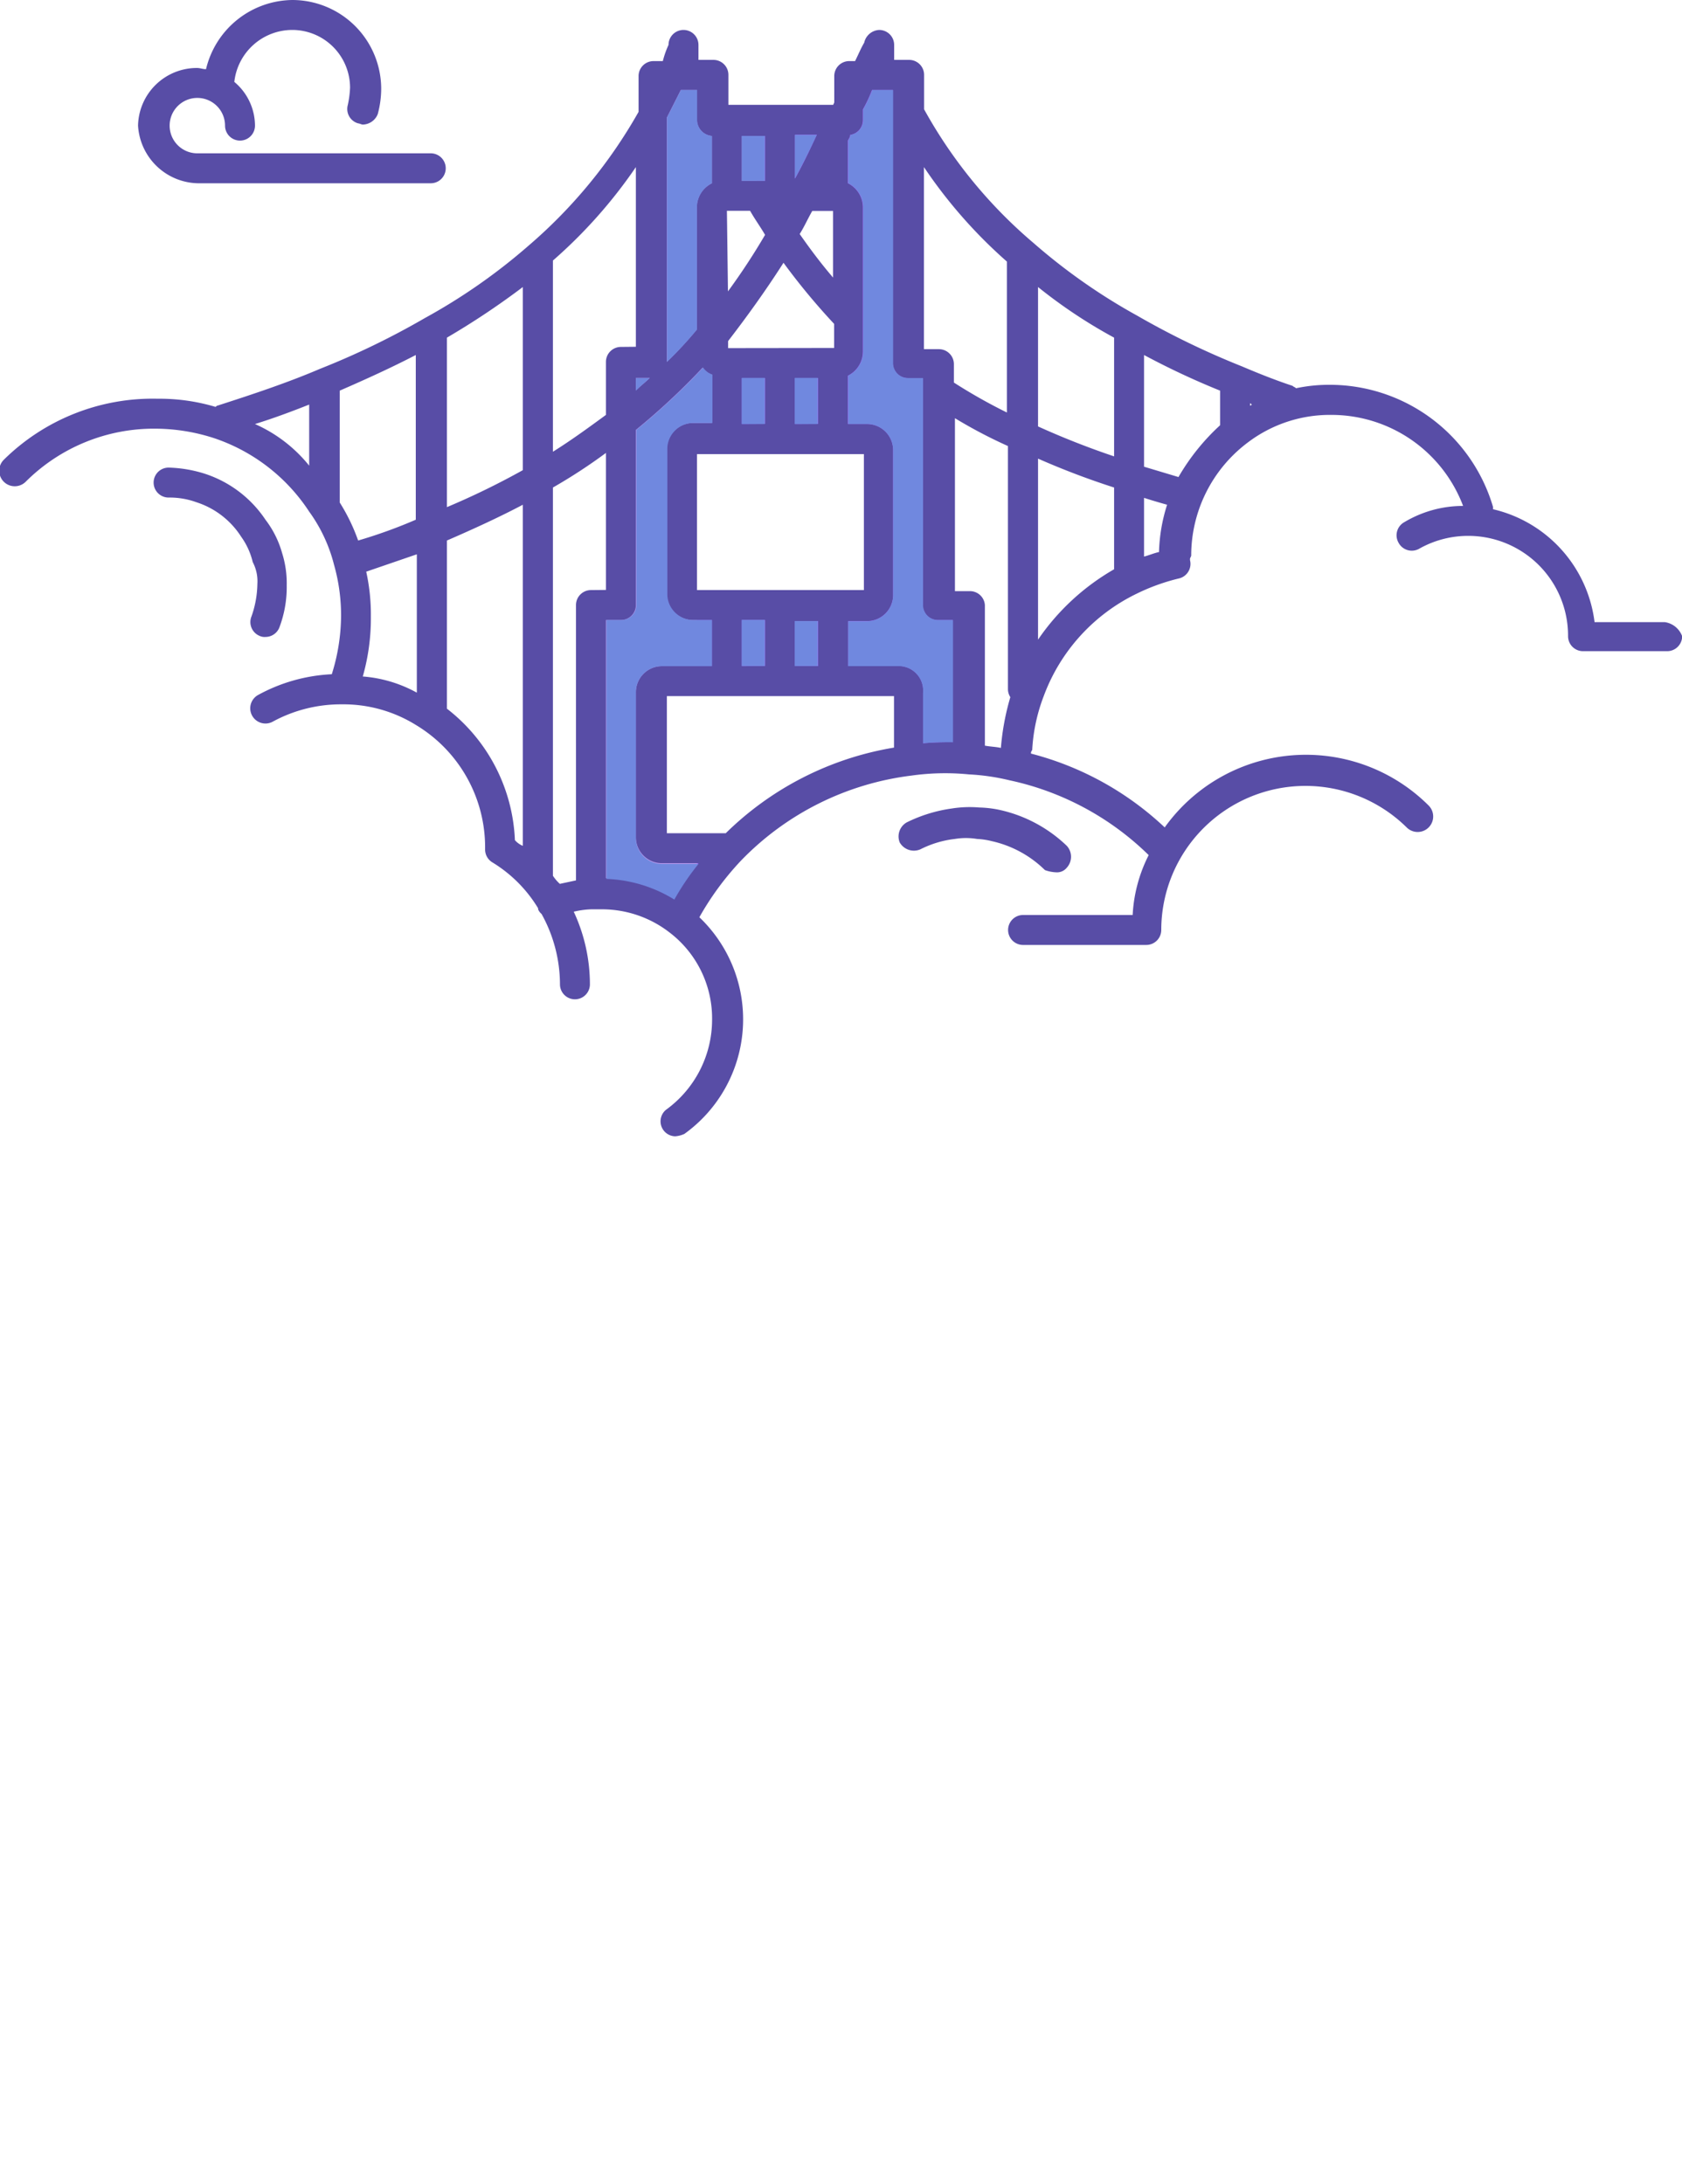 <svg id="Layer_1" data-name="Layer 1" xmlns="http://www.w3.org/2000/svg" viewBox="0 0 112.34 145.88"><defs><style>.cls-1{fill:#a972ff;}.cls-2{fill:#bb9cf0;}.cls-3{fill:#584da6;}.cls-4{fill:#7088df;}</style></defs><title>line-city</title><path class="cls-1" d="M113,47.48h0l-3.54.08V42.48H113Zm-3.54,0h0l-3.54.08V42.48h3.54ZM113,10.08v1.15c-.62,1.31-1.31,2.62-2,3.93h-1.54V10.08Zm-7.08,0h3.54v5.08H105.9Zm0,0v5.08h-.23a.76.76,0,0,0-.77.77v8.54a41,41,0,0,1-6.08,5.85v-4h2V9.69c.46-.92.92-1.77,1.31-2.61h2.77v3Zm3.54,21.24h0l-3.54.08V26.32h3.54Zm3.54,0h0l-3.54.08V26.32H113Zm9.16,11.16V52.79a8.64,8.64,0,0,0-1.47-.08c-.84,0-1.69.08-2.54.16V48.33a.76.76,0,0,0-.77-.77h-4.31V42.48h2.24a.78.78,0,0,0,.77-.77V32.16a.77.77,0,0,0-.77-.76h-2.24V26.32h.23a.77.77,0,0,0,.77-.77V15.93a.76.76,0,0,0-.77-.77h-.23V11.23c.16-.38.39-.77.54-1.15h.46V9.15c.31-.69.7-1.38,1-2.07h3V26.32h2V42.55h2.08ZM96.82,61.72V42.48h2V30.39a40.46,40.46,0,0,0,6.08-5.84v1.07a.77.77,0,0,0,.77.77h.23v5.08h-2.24a.77.77,0,0,0-.76.77v9.62a.77.77,0,0,0,.76.77h2.24v5.08h-4.31a.78.78,0,0,0-.77.77V58.1a.77.77,0,0,0,.77.77h4.31l.15.15a21.84,21.84,0,0,0-3,4l-.39.46a8.48,8.48,0,0,0-5.15-1.77Z" transform="translate(-57.35 -2.07)"/><path class="cls-2" d="M103.9,58.72h-2.24a.78.78,0,0,1-.77-.77V48.4a.78.78,0,0,1,.77-.77h2.24V42.55h-.24a.76.76,0,0,1-.76-.77V32.16a.76.76,0,0,1,.76-.76h2.24V26.32h-.23a.77.77,0,0,1-.77-.77V15.93a.76.76,0,0,1,.77-.77h2.23V10.08h-3V7.15h-2.77a21.34,21.34,0,0,1-1.31,2.62V26.39h-2V42.55h-2V61.79h.77a8.54,8.54,0,0,1,5.15,1.77l.39-.61a13.78,13.78,0,0,1,.77-1.23Z" transform="translate(-57.35 -2.07)"/><path class="cls-3" d="M140.84,29.16c.07,0,.07-.07.15-.07-.08,0-.08-.08-.15-.08ZM103.9,41.48h11.15V32.4H103.9Zm65.8,3.08a1,1,0,0,1-1,1h-5.62a1,1,0,0,1-1-1,6.67,6.67,0,0,0-9.93-5.85,1,1,0,0,1-1.39-.39,1,1,0,0,1,.39-1.38,7.63,7.63,0,0,1,3.92-1.08,9.4,9.4,0,0,0-8.77-6.08,9.08,9.08,0,0,0-5.62,1.85,9.44,9.44,0,0,0-3.77,7.54c0,.07-.08.15-.08.23v.08a1,1,0,0,1-.77,1.23,13.61,13.61,0,0,0-2.77,1,12.36,12.36,0,0,0-6.23,6.85,11.77,11.77,0,0,0-.77,3.61.28.28,0,0,0-.08.23,20.48,20.48,0,0,1,8.93,4.93,11.6,11.6,0,0,1,17.63-1.46,1,1,0,1,1-1.47,1.46,9.63,9.63,0,0,0-16.39,6.85,1,1,0,0,1-1,1h-8.23a1,1,0,1,1,0-2H133a9.94,9.94,0,0,1,1.07-4,18.91,18.91,0,0,0-9.31-5,14.53,14.53,0,0,0-2.69-.39,16.15,16.15,0,0,0-3.85.08,19.05,19.05,0,0,0-11.39,5.69,19.27,19.27,0,0,0-2.77,3.77,9.42,9.42,0,0,1-1,14.47,1.78,1.78,0,0,1-.62.16,1,1,0,0,1-.61-1.77,7.43,7.43,0,0,0,3.08-6,7.22,7.22,0,0,0-2.85-5.85,7.37,7.37,0,0,0-4.54-1.54h-.69a5.78,5.78,0,0,0-1.16.16,11.48,11.48,0,0,1,1.08,4.85,1,1,0,0,1-2,0,9.71,9.71,0,0,0-1.23-4.7.8.8,0,0,1-.23-.31v-.07a9.08,9.08,0,0,0-3.08-3.08,1,1,0,0,1-.46-.85v-.07a9.53,9.53,0,0,0-4.62-8.24,9.19,9.19,0,0,0-4.93-1.38h-.07a9.52,9.52,0,0,0-4.55,1.15,1,1,0,0,1-1-1.77,11.33,11.33,0,0,1,4.93-1.39,13.19,13.19,0,0,0,.62-3.92,12.39,12.39,0,0,0-.47-3.39A10.38,10.38,0,0,0,78,36.24a12.23,12.23,0,0,0-6.39-4.92,12.82,12.82,0,0,0-3.85-.62,12.12,12.12,0,0,0-8.69,3.54,1,1,0,1,1-1.47-1.46A14.15,14.15,0,0,1,67.88,28.7a13.08,13.08,0,0,1,3.85.54c.07,0,.07-.08.15-.08,2.39-.77,4.7-1.54,6.85-2.46a52.28,52.28,0,0,0,7-3.39,39.18,39.18,0,0,0,6.93-4.84A33.41,33.41,0,0,0,100,9.54V7.15a1,1,0,0,1,1-1h.62A6.07,6.07,0,0,1,102,5.07a1,1,0,1,1,2,0v1h1a1,1,0,0,1,1,1v2h7l.07-.16V7.15a1,1,0,0,1,1-1h.39c.23-.46.38-.84.61-1.23a1.08,1.08,0,0,1,1-.85,1,1,0,0,1,1,1v1h1a1,1,0,0,1,1,1v2.3a31.9,31.9,0,0,0,7.31,8.93,39.49,39.49,0,0,0,6.92,4.85,54.3,54.3,0,0,0,7,3.39c1.08.46,2.23.92,3.38,1.3.08.08.16.08.23.16a10.65,10.65,0,0,1,2.24-.23,11.37,11.37,0,0,1,10.92,8.16v.15a8.86,8.86,0,0,1,6.78,7.54h4.69A1.46,1.46,0,0,1,169.7,44.56ZM138.84,30.47V28.16a51.53,51.53,0,0,1-5.08-2.38v7.46l2.3.69A14.58,14.58,0,0,1,138.84,30.47Zm-4.08,8.47a11.27,11.27,0,0,1,.54-3.16c-.54-.15-1.08-.31-1.54-.46v3.92C134.06,39.17,134.45,39,134.76,38.94Zm-3,1.15V34.63a52.2,52.2,0,0,1-5.08-1.93V44.79A15.49,15.49,0,0,1,131.76,40.09Zm0-7.54V24.62a33.71,33.71,0,0,1-5.08-3.38v9.31A54.44,54.44,0,0,0,131.76,32.55Zm-6.93,16.08a1,1,0,0,1-.16-.53V31.86A32.19,32.19,0,0,1,121.13,30V41.55h1a1,1,0,0,1,1,.93v9.39c.38.07.69.07,1.07.15A16.62,16.62,0,0,1,124.83,48.63Zm-.23-19V19.54a32.63,32.63,0,0,1-5.54-6.31V25.39h1a1,1,0,0,1,1,1v1.23A36.24,36.24,0,0,0,124.6,29.62Zm-3.62,22V43.48h-1a1,1,0,0,1-1-1V27.32h-1a1,1,0,0,1-1-1V8.08h-1.39a9.5,9.5,0,0,1-.61,1.3v.7a1,1,0,0,1-.85,1c0,.15-.08.23-.15.38v2.85a1.8,1.8,0,0,1,1,1.62v9.62a1.8,1.8,0,0,1-1,1.61v3.23h1.23A1.74,1.74,0,0,1,117,32.16v9.62a1.74,1.74,0,0,1-1.77,1.77H114v3h3.31A1.63,1.63,0,0,1,119,48.33v3.38A19.87,19.87,0,0,1,121,51.64Zm-3.92.38V48.56H101.89v9.16h3.93A20.9,20.9,0,0,1,117.06,52Zm-4-26.7V23.7a44.34,44.34,0,0,1-3.38-4.08c-1.23,1.92-2.46,3.62-3.7,5.23v.47Zm-.07-4.7V16.16h-1.39c-.31.54-.54,1.07-.84,1.54C111.51,18.77,112.21,19.7,113,20.62Zm-1,25.94v-3h-1.54v3Zm0-16.17V27.32h-1.54v3.07Zm-.08-19.31h-1.46V14C111,13,111.44,12.08,111.9,11.08Zm-3.46,35.48V43.48H106.9v3.08Zm0-16.17V27.32H106.9v3.07Zm0-16.23v-3H106.9v3Zm0,3.61c-.31-.54-.7-1.07-1-1.61H105.9l.07,5.38A43.82,43.82,0,0,0,108.44,17.77ZM104.9,46.56V43.48h-1.24a1.74,1.74,0,0,1-1.77-1.77V32.09a1.74,1.74,0,0,1,1.77-1.77h1.24V27.09a1.23,1.23,0,0,1-.62-.47,45.32,45.32,0,0,1-4.46,4.16v11.7a1,1,0,0,1-1,1h-1V60.72a9.26,9.26,0,0,1,4.54,1.38A16.87,16.87,0,0,1,104,59.72h-2.38A1.74,1.74,0,0,1,99.82,58V48.33a1.74,1.74,0,0,1,1.77-1.77Zm0-32.25V11.15a1.08,1.08,0,0,1-1-1.07v-2h-1.08l-.93,1.84V26.24a25.69,25.69,0,0,0,2-2.16V15.93A1.79,1.79,0,0,1,104.9,14.31Zm-4.16,13h-.92v.84C100.12,27.85,100.43,27.62,100.74,27.32Zm-.92-2.08v-12a32.89,32.89,0,0,1-5.54,6.24V32.24c1.23-.77,2.38-1.61,3.54-2.46V26.24a1,1,0,0,1,1-1Zm-2,16.24V32.32a36.37,36.37,0,0,1-3.54,2.31V60.56a2.82,2.82,0,0,0,.46.54l1.08-.23V42.48a1,1,0,0,1,1-1ZM92.27,58.56V35.78c-1.61.85-3.3,1.62-5.07,2.39V49.4a11.7,11.7,0,0,1,4.54,8.78A1.39,1.39,0,0,0,92.27,58.56Zm0-25.09V21.24a51.9,51.9,0,0,1-5.07,3.38V35.94A51,51,0,0,0,92.27,33.47ZM85.19,48.33V39.09l-3.38,1.16a13.3,13.3,0,0,1,.31,3,14.14,14.14,0,0,1-.54,4A8.86,8.86,0,0,1,85.19,48.33Zm-.07-11.55v-11c-1.62.84-3.31,1.61-5.08,2.38v7.47a12.59,12.59,0,0,1,1.23,2.54A33.22,33.22,0,0,0,85.12,36.78ZM78,33.17V29.09c-1.16.46-2.39.92-3.62,1.3A9.66,9.66,0,0,1,78,33.17Z" transform="translate(-57.35 -2.07)"/><path class="cls-3" d="M128.6,58.56a1.08,1.08,0,0,1,0,1.46.83.83,0,0,1-.69.31,2.45,2.45,0,0,1-.77-.15,7.33,7.33,0,0,0-3.54-1.93,5,5,0,0,0-1-.15,4.53,4.53,0,0,0-1.47,0,6.8,6.8,0,0,0-2.3.69,1.09,1.09,0,0,1-1.39-.46A1.08,1.08,0,0,1,117.9,57a9.8,9.8,0,0,1,3-.93,7.67,7.67,0,0,1,1.85-.07,7.31,7.31,0,0,1,1.31.15A9.38,9.38,0,0,1,128.6,58.56Z" transform="translate(-57.35 -2.07)"/><path class="cls-4" d="M121,43.48v8.16a19.87,19.87,0,0,0-2,.07V48.33a1.63,1.63,0,0,0-1.69-1.77H114v-3h1.23A1.74,1.74,0,0,0,117,41.78V32.16a1.74,1.74,0,0,0-1.77-1.77H114V27.16a1.8,1.8,0,0,0,1-1.61V15.93a1.8,1.8,0,0,0-1-1.62V11.46c.07-.15.15-.23.15-.38a1,1,0,0,0,.85-1v-.7a9.5,9.5,0,0,0,.61-1.3H117V26.32a1,1,0,0,0,1,1h1V42.48a1,1,0,0,0,1,1Z" transform="translate(-57.35 -2.07)"/><rect class="cls-4" x="53.08" y="41.48" width="1.54" height="3"/><rect class="cls-4" x="53.08" y="25.24" width="1.54" height="3.08"/><path class="cls-4" d="M110.44,11.08h1.46c-.46,1-.92,1.92-1.46,2.92Z" transform="translate(-57.35 -2.07)"/><rect class="cls-4" x="49.54" y="41.4" width="1.54" height="3.08"/><rect class="cls-4" x="49.54" y="25.24" width="1.54" height="3.08"/><rect class="cls-4" x="49.54" y="9.08" width="1.54" height="3"/><path class="cls-4" d="M104.9,43.48v3.08h-3.31a1.74,1.74,0,0,0-1.77,1.77V58a1.74,1.74,0,0,0,1.77,1.77H104a16.87,16.87,0,0,0-1.61,2.38,9.26,9.26,0,0,0-4.54-1.38V43.48h1a1,1,0,0,0,1-1V30.78a45.32,45.32,0,0,0,4.46-4.16,1.23,1.23,0,0,0,.62.47v3.23h-1.24a1.74,1.74,0,0,0-1.77,1.77v9.62a1.74,1.74,0,0,0,1.77,1.77Z" transform="translate(-57.35 -2.07)"/><path class="cls-4" d="M104.9,11.15v3.16a1.79,1.79,0,0,0-1,1.62v8.15a25.69,25.69,0,0,1-2,2.16V9.92l.93-1.84h1.08v2A1.08,1.08,0,0,0,104.9,11.15Z" transform="translate(-57.35 -2.07)"/><path class="cls-4" d="M99.82,27.32h.92c-.31.3-.62.53-.92.84Z" transform="translate(-57.35 -2.07)"/><path class="cls-3" d="M86.12,12.31a1,1,0,0,1,0,2H70.57a4.09,4.09,0,0,1-4-3.85A3.93,3.93,0,0,1,70.5,6.61c.23,0,.38.08.61.08a6,6,0,0,1,5.77-4.62A5.94,5.94,0,0,1,82.81,8a6.55,6.55,0,0,1-.23,1.69,1.1,1.1,0,0,1-1,.7c-.08,0-.23-.08-.31-.08a1,1,0,0,1-.69-1.23,6.58,6.58,0,0,0,.15-1.16,3.86,3.86,0,0,0-3.85-3.85A3.9,3.9,0,0,0,73,7.54a3.82,3.82,0,0,1,1.38,2.92,1,1,0,0,1-2,0,1.85,1.85,0,1,0-1.85,1.85Z" transform="translate(-57.35 -2.07)"/><path class="cls-3" d="M76.19,39a6.72,6.72,0,0,1,.31,2.16A7.62,7.62,0,0,1,76,44a1,1,0,0,1-.92.61.77.77,0,0,1-.39-.07,1,1,0,0,1-.54-1.31,6.77,6.77,0,0,0,.39-2.16,2.75,2.75,0,0,0-.31-1.46,4.79,4.79,0,0,0-.77-1.69,5.57,5.57,0,0,0-3-2.31,5.21,5.21,0,0,0-1.85-.31,1,1,0,0,1,0-2A8.67,8.67,0,0,1,71,33.7a7.75,7.75,0,0,1,4.08,3.08A6.58,6.58,0,0,1,76.19,39Z" transform="translate(-57.35 -2.07)"/></svg>